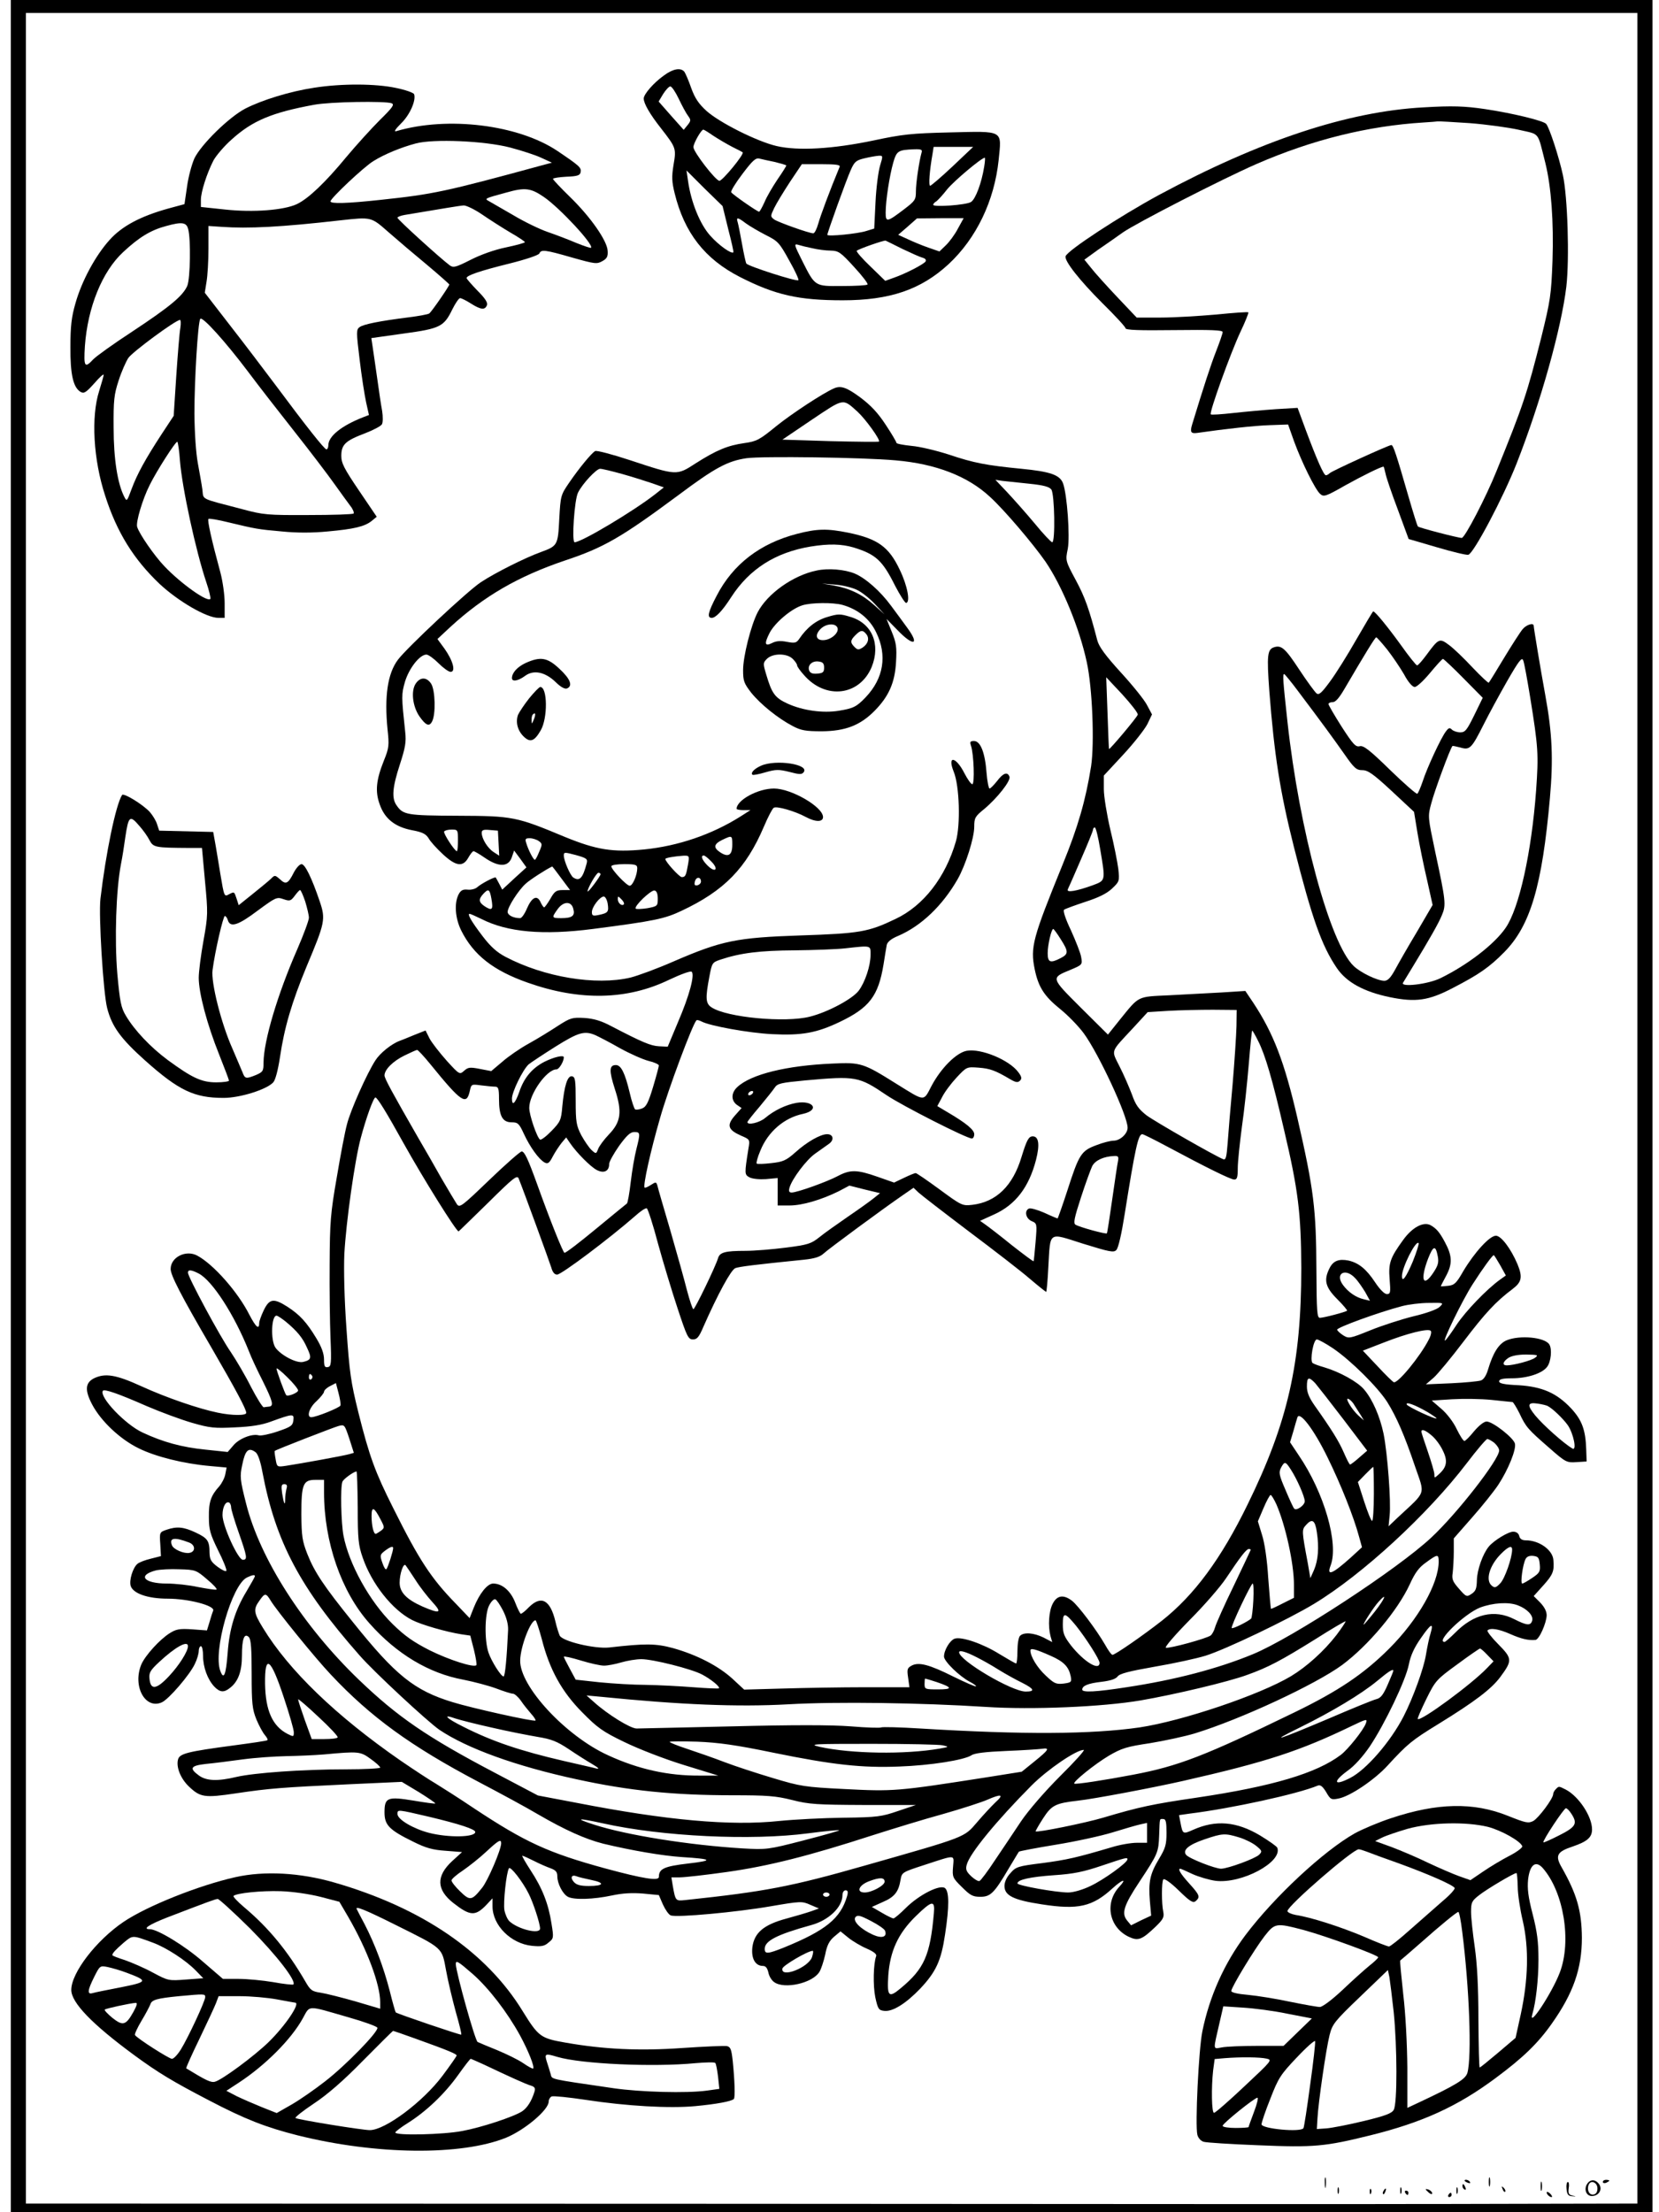 <?xml version="1.0" standalone="no"?>
<!DOCTYPE svg PUBLIC "-//W3C//DTD SVG 20010904//EN"
 "http://www.w3.org/TR/2001/REC-SVG-20010904/DTD/svg10.dtd">
<svg version="1.0" xmlns="http://www.w3.org/2000/svg"
 width="768pt" height="1024pt" viewBox="0 0 768 1024"
 preserveAspectRatio="xMidYMid meet">

<g transform="translate(0,1024) scale(0.1,-0.1)"
fill="#000000" stroke="none">
<path d="M50 5120 l0 -5120 3800 0 3800 0 0 5120 0 5120 -3800 0 -3800 0 0
-5120z m7530 -10 l0 -5070 -512 -1 c-282 -1 -529 -1 -548 -1 -19 -1 -1467 0
-3217 1 l-3183 1 0 5070 0 5070 3730 0 3730 0 0 -5070z"/>
<path d="M3074 9891 c-48 -34 -94 -87 -94 -107 0 -23 28 -72 80 -138 70 -90
71 -93 58 -169 -9 -55 -8 -78 5 -131 45 -184 140 -305 302 -388 165 -84 272
-108 476 -108 218 0 362 49 490 167 129 120 212 293 232 482 14 141 27 134
-228 128 -174 -4 -219 -9 -350 -37 -191 -40 -351 -49 -450 -26 -90 21 -264
108 -325 163 -35 32 -53 58 -70 105 -12 35 -27 69 -32 76 -17 20 -52 14 -94
-17z m68 -108 c15 -32 34 -67 43 -79 14 -19 14 -23 -2 -43 l-18 -22 -58 65
-58 66 21 35 c12 19 27 35 33 35 7 0 24 -26 39 -57z m161 -172 c23 -15 62 -38
87 -51 25 -12 47 -24 48 -25 9 -8 -95 -134 -108 -132 -19 3 -120 134 -120 156
0 17 36 81 46 81 3 0 24 -13 47 -29z m1107 -141 c-52 -49 -99 -89 -104 -90 -8
0 -3 69 11 148 l5 32 92 0 91 0 -95 -90z m-144 63 c-11 -40 -26 -139 -26 -179
0 -39 -4 -44 -55 -83 -79 -60 -85 -61 -85 -15 0 56 18 171 35 231 16 55 22 59
98 62 32 1 38 -2 33 -16z m-192 -60 c-8 -27 -18 -103 -21 -169 l-6 -122 -36
-11 c-39 -13 -181 -27 -181 -18 0 10 88 255 108 299 17 39 25 46 63 55 24 6
54 11 66 12 21 1 21 0 7 -46z m-486 17 c28 -7 52 -14 52 -16 0 -3 -18 -32 -41
-65 -22 -33 -50 -80 -60 -105 -11 -24 -22 -44 -25 -44 -8 0 -122 79 -129 90
-3 5 20 43 52 85 46 61 61 75 78 71 11 -3 44 -10 73 -16z m968 -22 c-12 -75
-40 -150 -61 -163 -21 -14 -175 -25 -175 -13 0 4 6 11 13 15 7 4 31 30 52 57
32 39 158 145 174 146 2 0 1 -19 -3 -42z m-669 0 c-48 -116 -89 -227 -99 -263
-7 -25 -17 -45 -23 -45 -19 0 -162 51 -181 64 -18 14 -18 15 0 53 10 21 43 75
73 121 l55 82 90 0 c68 0 89 -3 85 -12z m-516 -288 c15 -58 26 -106 24 -108
-9 -9 -68 33 -107 77 -47 52 -89 154 -103 254 l-7 48 83 -83 84 -82 26 -106z
m82 26 c18 -13 59 -37 92 -54 56 -28 63 -35 108 -117 27 -47 46 -89 43 -92 -7
-8 -233 65 -241 77 -3 5 -12 46 -20 91 -8 45 -17 90 -20 100 -8 25 0 24 38 -5z
m981 -25 c-14 -27 -40 -62 -56 -77 l-29 -28 -52 18 c-29 10 -72 28 -95 39
l-44 20 44 38 43 38 108 1 108 0 -27 -49z m-257 -93 c40 -19 82 -38 94 -41 12
-3 18 -10 14 -17 -8 -13 -93 -57 -148 -76 l-39 -14 -69 67 c-38 36 -66 69 -63
72 7 8 127 50 134 47 3 -1 37 -18 77 -38z m-417 3 c25 -6 63 -11 85 -11 37 -1
46 -7 109 -76 38 -41 66 -78 62 -81 -3 -4 -56 -7 -117 -7 -128 -1 -125 -3
-185 116 -39 78 -40 81 -16 74 9 -3 37 -10 62 -15z"/>
<path d="M1455 9834 c-113 -17 -242 -57 -320 -97 -76 -40 -204 -166 -235 -230
-12 -27 -28 -85 -34 -130 l-12 -82 -74 -20 c-130 -36 -216 -82 -273 -146 -65
-72 -129 -190 -158 -294 -18 -62 -23 -106 -23 -200 -1 -128 13 -189 47 -209
16 -9 25 -3 63 39 24 28 44 46 44 40 0 -5 -10 -39 -21 -75 -38 -119 -27 -318
28 -485 54 -169 132 -294 252 -408 87 -81 218 -157 272 -157 l29 0 0 68 c0 38
-9 102 -20 143 -40 147 -61 241 -55 247 3 3 45 -4 93 -16 126 -30 133 -32 247
-42 68 -7 141 -7 212 0 123 11 172 23 204 49 l23 19 -82 121 c-69 102 -82 127
-82 161 0 52 19 70 109 104 39 15 75 34 79 42 5 8 5 36 1 62 -5 26 -15 94 -23
152 -8 58 -18 123 -21 145 l-6 40 149 21 c170 23 187 32 226 112 14 28 30 52
36 52 6 0 28 -11 50 -25 46 -29 65 -31 74 -8 5 12 -8 32 -44 68 -27 28 -50 54
-50 58 0 12 61 33 198 67 76 19 136 39 139 47 8 19 26 17 151 -19 106 -30 115
-31 140 -17 22 12 27 22 25 48 -2 46 -79 157 -175 250 -43 42 -78 79 -78 83 0
4 28 8 62 10 51 2 63 6 66 21 4 21 -5 29 -107 98 -182 122 -509 162 -746 92
-13 -4 -6 8 22 36 41 40 70 107 60 135 -3 7 -40 20 -84 29 -94 20 -250 21
-378 1z m358 -72 c14 -6 5 -19 -54 -77 -39 -39 -109 -116 -155 -171 -98 -119
-177 -194 -230 -219 -60 -28 -201 -39 -331 -25 l-113 12 0 33 c0 36 27 121 58
182 12 22 49 66 84 97 96 87 186 125 382 161 75 14 329 18 359 7z m549 -205
c53 -14 118 -35 145 -48 l48 -22 -45 -12 c-451 -123 -504 -134 -747 -160 -157
-17 -233 -19 -233 -7 0 14 154 159 198 186 51 32 129 64 197 82 82 22 318 12
437 -19z m156 -229 c73 -50 232 -221 218 -235 -2 -2 -32 8 -67 22 -35 15 -95
38 -133 51 -38 13 -110 48 -160 78 -50 29 -100 58 -111 64 -24 13 -23 13 80
41 85 24 112 21 173 -21z m-286 -81 c35 -24 93 -61 130 -83 37 -21 68 -42 68
-45 0 -3 -39 -14 -87 -24 -54 -11 -118 -34 -165 -58 -67 -34 -79 -37 -95 -26
-40 29 -243 213 -243 221 0 4 15 10 33 13 180 30 255 43 274 44 12 0 50 -18
85 -42z m-432 -83 c41 -36 121 -104 178 -151 56 -47 102 -88 102 -90 0 -7 -83
-128 -93 -134 -5 -4 -48 -12 -96 -18 -135 -17 -208 -32 -226 -45 -16 -11 -16
-22 0 -152 9 -76 23 -165 30 -197 l13 -58 -26 -10 c-100 -39 -162 -88 -162
-130 0 -10 -4 -19 -9 -19 -9 0 -93 106 -238 301 -51 68 -145 192 -209 274
l-116 150 8 50 c5 28 9 97 9 154 l0 105 60 -4 c124 -9 278 -1 550 30 146 16
142 17 225 -56z m-929 16 c13 -46 10 -229 -4 -263 -20 -46 -78 -95 -255 -212
-86 -56 -168 -115 -181 -129 -39 -42 -44 -34 -38 62 13 180 80 345 177 435 74
69 128 102 200 121 72 20 93 17 101 -14z m277 -660 c47 -63 145 -189 217 -280
72 -91 154 -199 183 -240 29 -41 63 -87 74 -102 12 -15 18 -31 15 -35 -4 -4
-98 -7 -210 -7 -188 -1 -209 1 -305 27 -199 52 -179 42 -185 90 -3 23 -13 78
-21 122 -9 49 -15 139 -16 230 0 155 16 421 27 439 9 14 117 -106 221 -244z
m-313 203 c-4 -21 -12 -121 -19 -223 l-12 -185 -56 -85 c-75 -115 -113 -184
-139 -254 -21 -57 -22 -59 -34 -35 -31 61 -49 175 -49 319 -1 127 2 154 23
218 13 41 34 88 45 105 19 28 218 175 239 176 4 1 5 -16 2 -36z m-2 -615 c10
-126 73 -417 122 -563 13 -38 21 -73 19 -77 -12 -18 -136 70 -213 151 -46 48
-116 149 -126 182 -7 21 25 129 58 194 32 65 121 204 128 200 3 -3 9 -42 12
-87z"/>
<path d="M6590 9743 c-352 -19 -757 -154 -1224 -405 -181 -98 -424 -257 -433
-284 -7 -21 65 -112 169 -216 59 -58 108 -111 108 -117 0 -9 63 -11 225 -9
172 2 225 0 225 -9 0 -7 -14 -47 -30 -88 -25 -64 -57 -162 -111 -339 -11 -36
-6 -44 23 -40 132 19 268 34 337 36 l84 3 28 -79 c36 -98 97 -221 120 -242 17
-15 25 -13 116 39 81 45 166 87 178 87 1 0 5 -14 9 -32 3 -17 29 -93 57 -167
l50 -136 130 -38 c71 -21 137 -37 146 -35 24 4 162 265 224 423 112 285 207
626 230 818 15 130 6 417 -16 517 -18 83 -62 218 -77 236 -11 15 -156 50 -283
69 -94 14 -152 16 -285 8z m214 -73 c77 -6 179 -20 228 -31 99 -23 84 -5 122
-154 27 -109 39 -271 33 -452 -6 -160 -10 -184 -52 -355 -66 -261 -84 -315
-207 -618 -49 -122 -147 -310 -161 -310 -17 0 -198 47 -203 53 -3 2 -23 67
-45 143 -54 187 -69 234 -78 234 -12 0 -275 -120 -285 -130 -6 -6 -14 -10 -18
-10 -10 0 -41 70 -93 209 l-38 103 -101 -6 c-56 -4 -145 -12 -199 -18 -53 -6
-99 -9 -102 -6 -8 8 92 285 137 381 23 48 39 89 37 91 -2 3 -69 -2 -149 -10
-80 -7 -195 -14 -257 -14 l-111 0 -91 96 c-51 54 -105 114 -121 135 l-30 37
62 45 c35 24 87 60 116 81 63 44 463 249 619 317 260 113 516 176 773 192 30
2 60 4 65 5 6 1 73 -3 149 -8z"/>
<path d="M3860 8442 c-52 -23 -195 -117 -267 -175 -77 -63 -90 -70 -147 -78
-78 -11 -130 -33 -226 -94 -88 -57 -86 -57 -304 15 -82 27 -154 46 -161 42
-17 -10 -72 -76 -120 -146 -39 -57 -40 -60 -46 -168 -6 -122 -8 -125 -84 -153
-75 -27 -214 -97 -279 -140 -60 -39 -344 -305 -384 -359 -48 -64 -63 -170 -48
-322 8 -74 7 -86 -17 -145 -36 -90 -41 -143 -19 -203 23 -66 71 -104 150 -119
48 -9 63 -17 76 -37 8 -15 37 -47 65 -73 61 -57 94 -62 119 -17 9 16 20 30 24
30 4 0 27 -13 50 -29 66 -46 111 -45 127 0 l11 32 29 -39 28 -39 -56 -51 -56
-52 -14 27 c-7 14 -15 27 -16 29 -4 5 -67 -28 -86 -45 -9 -8 -29 -13 -45 -11
-21 2 -31 -3 -41 -22 -21 -41 -16 -110 12 -167 57 -114 149 -186 309 -242 241
-85 460 -80 654 14 53 25 99 42 104 37 15 -15 -11 -111 -62 -230 l-49 -117
-41 2 c-38 2 -78 19 -220 93 -47 25 -81 35 -125 38 -56 3 -64 1 -123 -37 -35
-23 -95 -60 -135 -82 -40 -22 -95 -60 -122 -84 l-51 -43 -52 10 c-46 9 -55 8
-73 -8 -21 -19 -22 -19 -81 46 -32 36 -68 82 -79 102 l-19 38 -53 -21 c-28
-12 -59 -24 -67 -27 -38 -14 -91 -57 -112 -90 -39 -60 -116 -232 -132 -297 -9
-33 -30 -143 -47 -245 -29 -166 -32 -207 -33 -400 -1 -118 1 -273 4 -345 5
-118 3 -130 -12 -133 -15 -3 -18 4 -18 35 0 27 -11 58 -36 99 -44 73 -76 108
-133 145 -64 41 -84 38 -110 -16 -12 -25 -21 -51 -21 -58 0 -34 -15 -21 -45
36 -53 106 -167 235 -242 275 -52 28 -123 -7 -123 -62 0 -29 47 -121 190 -366
113 -195 160 -283 160 -300 0 -13 -65 -13 -132 1 -88 18 -237 69 -353 122
-118 54 -168 62 -220 37 -41 -21 -43 -56 -8 -122 41 -77 129 -160 215 -202 79
-39 207 -71 330 -82 l77 -7 -6 -31 c-3 -17 -16 -42 -28 -56 -39 -43 -49 -73
-48 -142 0 -59 6 -79 42 -153 24 -47 41 -90 39 -96 -2 -5 -20 3 -40 18 -31 23
-37 34 -38 65 0 56 -9 68 -64 94 -57 27 -88 29 -135 13 -32 -11 -33 -12 -29
-67 l3 -55 -47 -12 c-26 -6 -54 -17 -62 -24 -21 -18 -39 -76 -31 -102 11 -35
79 -59 171 -59 95 0 219 -32 211 -55 -3 -7 -11 -31 -17 -53 l-12 -39 -68 5
c-58 4 -74 1 -103 -17 -47 -29 -115 -104 -133 -146 -41 -100 18 -209 95 -175
32 14 130 128 153 178 10 20 18 47 18 60 0 12 5 22 10 22 6 0 10 -20 10 -45 0
-52 21 -109 52 -142 26 -27 45 -29 74 -5 37 29 54 76 54 149 0 77 11 106 32
85 10 -10 13 -55 13 -170 0 -138 3 -164 22 -211 12 -29 30 -62 39 -72 9 -11
15 -21 12 -24 -2 -3 -72 -13 -154 -24 -218 -29 -253 -38 -260 -66 -9 -35 12
-87 49 -123 54 -52 73 -55 220 -33 156 23 206 27 525 42 l242 11 80 -48 c43
-27 77 -50 75 -52 -2 -2 -46 4 -99 13 -122 20 -136 15 -136 -54 0 -59 21 -81
133 -136 58 -29 90 -38 150 -42 l76 -6 -45 -41 c-76 -70 -74 -133 5 -195 77
-60 101 -62 152 -9 l29 31 0 -37 c0 -88 85 -173 183 -183 42 -4 57 -2 76 15
24 19 25 21 14 88 -14 92 -43 165 -97 247 -24 37 -41 67 -38 67 4 0 28 -11 54
-24 25 -13 60 -28 77 -34 24 -9 31 -17 31 -37 0 -34 25 -82 49 -95 28 -15 119
-12 203 6 51 11 95 13 145 9 l73 -7 19 -44 c11 -24 27 -47 36 -50 27 -11 307
15 462 42 140 24 146 24 184 7 l40 -17 -36 -13 c-20 -7 -71 -22 -115 -34 -104
-28 -148 -65 -157 -132 -6 -52 13 -87 49 -87 13 0 20 -10 25 -30 3 -17 15 -37
27 -45 47 -34 177 -5 209 47 8 12 20 49 27 80 8 43 19 64 41 83 l30 25 37 -30
c20 -16 59 -39 85 -50 32 -14 47 -26 43 -35 -13 -35 -15 -136 -4 -190 12 -55
16 -60 41 -63 39 -5 101 34 168 104 72 77 96 128 114 250 20 130 19 198 0 214
-23 19 -121 -31 -182 -92 -26 -26 -52 -48 -57 -48 -5 0 -30 12 -55 27 l-45 26
51 23 c54 23 73 47 82 103 6 34 8 35 106 67 154 50 141 51 137 -7 -4 -47 -2
-52 41 -94 38 -38 50 -45 85 -45 47 0 64 16 131 130 25 41 46 77 48 79 1 2 78
17 170 32 93 15 211 41 263 57 52 16 110 33 128 37 l32 7 0 -46 0 -46 -48 0
c-26 0 -79 -9 -117 -21 -159 -47 -206 -58 -320 -73 -112 -14 -122 -17 -147
-46 -18 -19 -28 -42 -28 -60 0 -44 41 -65 173 -85 168 -26 234 -11 327 74 46
42 69 48 32 8 -69 -74 -49 -186 41 -231 46 -22 62 -16 127 46 35 34 40 44 35
69 -8 38 -8 136 0 149 4 7 33 -13 71 -50 53 -52 67 -60 79 -50 22 19 19 28
-30 82 -40 44 -54 68 -41 68 2 0 28 -11 57 -25 29 -13 77 -27 106 -31 121 -15
311 87 286 153 -3 7 -39 32 -80 57 -109 65 -205 73 -310 26 -47 -21 -48 -20
-58 32 l-7 36 49 7 c194 24 501 91 594 130 12 4 22 -4 38 -30 20 -35 24 -37
58 -30 53 10 167 87 227 153 91 99 111 116 235 192 169 104 245 162 286 217
57 77 56 86 -9 152 -31 31 -53 60 -50 64 13 13 52 7 106 -17 50 -22 83 -30
116 -27 17 1 51 78 52 114 0 19 -11 39 -30 59 l-30 30 45 50 c44 49 51 66 46
118 -4 46 -66 90 -127 90 -17 0 -28 6 -31 20 -3 13 -14 20 -28 20 -23 0 -90
-41 -113 -69 -28 -34 -54 -108 -55 -155 -1 -39 -5 -51 -25 -64 -22 -15 -25
-14 -58 24 -29 33 -34 44 -29 74 2 19 5 63 5 97 l0 62 85 97 c47 53 101 121
121 151 46 70 84 164 77 191 -7 27 -103 102 -131 102 -12 0 -35 -18 -58 -45
-20 -25 -40 -45 -45 -45 -5 0 -21 25 -36 56 -15 32 -46 72 -71 93 l-44 38 94
6 c52 3 134 2 183 -3 50 -5 93 -10 97 -10 3 0 18 -24 32 -52 30 -64 39 -74
139 -161 75 -66 80 -68 125 -65 l47 3 -2 57 c-3 90 -20 135 -70 189 -67 71
-133 100 -243 107 -67 3 -90 8 -90 18 0 10 16 14 59 14 70 0 140 22 163 53 18
23 24 83 10 104 -21 33 -136 44 -197 19 -36 -15 -63 -57 -86 -134 -8 -28 -20
-47 -33 -52 -12 -4 -74 -10 -138 -13 l-117 -5 36 31 c20 18 82 93 138 167 99
130 148 184 228 244 42 32 46 55 22 114 -31 73 -76 132 -100 132 -29 0 -99
-77 -151 -164 -32 -56 -41 -65 -71 -68 -18 -2 -33 -3 -33 -2 0 2 12 25 26 51
28 54 27 90 -7 153 -25 47 -40 64 -67 79 -33 17 -84 -10 -126 -68 -61 -84 -69
-108 -63 -183 5 -61 4 -68 -13 -68 -11 0 -32 21 -54 54 -41 62 -76 90 -123
101 -45 9 -71 -1 -88 -35 -28 -55 -20 -88 35 -143 28 -28 48 -52 46 -54 -6 -6
-108 -33 -126 -33 -13 0 -15 31 -16 218 -1 287 -12 376 -88 707 -60 260 -111
392 -204 533 l-37 55 -110 -7 c-60 -3 -169 -9 -242 -13 -150 -7 -138 -1 -228
-112 l-56 -70 -126 125 c-140 140 -139 137 -47 175 55 23 55 24 49 59 -3 19
-25 74 -47 123 -25 52 -38 91 -32 96 5 4 49 20 97 36 62 20 99 38 124 61 35
33 36 35 30 92 -4 31 -20 113 -37 182 -16 69 -30 153 -30 187 l0 63 90 97 c50
54 100 118 112 142 l21 44 -23 43 c-12 24 -67 92 -121 151 -72 79 -101 119
-109 148 -38 146 -57 200 -100 280 -48 89 -48 91 -37 144 11 58 -3 253 -22
304 -15 39 -59 54 -192 67 -164 16 -221 27 -337 66 -56 18 -134 37 -172 40
-39 4 -70 10 -70 14 0 4 -22 42 -50 84 -36 55 -68 89 -117 126 -65 48 -91 56
-123 42z m110 -108 c37 -34 107 -131 99 -138 -2 -2 -104 -1 -225 2 l-222 7
136 92 c151 101 142 100 212 37z m177 -225 c185 -16 333 -73 436 -169 67 -61
200 -218 257 -300 77 -113 157 -307 191 -465 26 -118 36 -375 20 -482 -25
-157 -61 -282 -131 -453 -140 -344 -151 -384 -130 -487 17 -82 44 -124 117
-183 35 -28 85 -79 110 -113 69 -94 203 -382 203 -437 0 -28 -35 -60 -65 -60
-13 0 -50 -9 -80 -21 -70 -26 -80 -42 -134 -210 -23 -71 -44 -129 -45 -129 -2
0 -29 11 -61 26 -32 14 -64 23 -71 20 -23 -9 -16 -46 11 -58 26 -11 26 -12 19
-97 -4 -47 -8 -87 -9 -89 -2 -2 -47 32 -102 75 -54 44 -109 86 -122 95 l-24
17 64 29 c100 45 162 126 195 253 18 70 13 109 -15 109 -19 0 -28 -17 -52 -95
-40 -134 -117 -209 -228 -222 -46 -5 -49 -4 -151 71 -57 42 -107 76 -111 76
-5 0 -29 -10 -54 -22 l-46 -22 -77 27 c-94 33 -126 34 -184 3 -51 -27 -188
-76 -213 -76 -12 0 -15 6 -10 23 12 41 79 130 120 158 22 16 50 35 62 44 26
18 21 45 -8 45 -31 0 -94 -36 -147 -84 -43 -38 -57 -44 -112 -50 -34 -4 -64
-5 -67 -2 -3 3 4 30 17 60 35 87 110 152 197 170 78 17 50 64 -30 51 -49 -9
-102 -34 -145 -70 -26 -22 -82 -35 -82 -19 0 3 25 35 56 71 30 36 62 76 70 88
13 20 28 23 142 34 235 21 247 19 377 -69 73 -49 370 -200 394 -200 6 0 11 9
11 20 0 20 -37 51 -124 102 l-47 28 22 41 c11 23 42 64 67 91 47 50 47 50 102
46 53 -4 78 -13 147 -54 26 -15 35 -16 45 -6 9 9 8 18 -8 39 -42 57 -173 111
-239 99 -48 -9 -119 -80 -163 -163 -38 -73 -28 -73 -162 10 -153 96 -165 100
-294 94 -216 -9 -380 -50 -443 -109 -29 -27 -29 -62 -2 -82 l22 -15 -32 -36
c-38 -44 -31 -65 30 -92 40 -17 41 -18 34 -58 -19 -120 -19 -122 5 -135 14 -7
45 -10 76 -8 l54 5 0 -64 0 -63 55 0 c59 0 147 26 228 66 l49 26 71 -18 71
-17 -30 -24 c-16 -13 -69 -51 -119 -85 -49 -34 -109 -76 -132 -95 -38 -30 -52
-35 -154 -48 -62 -8 -147 -15 -188 -15 -95 0 -119 -7 -127 -34 -12 -40 -107
-236 -114 -236 -4 0 -17 39 -30 88 -12 48 -47 173 -77 277 -31 105 -58 198
-60 208 -5 16 -7 17 -30 2 -14 -9 -27 -15 -29 -12 -8 8 27 168 72 323 37 131
150 433 168 451 2 3 13 0 23 -5 38 -21 223 -54 328 -59 137 -7 206 6 311 56
139 66 180 121 204 266 6 39 13 80 15 91 3 14 21 29 53 42 107 46 205 140 275
262 37 65 77 191 77 243 0 41 4 48 46 82 60 50 125 132 117 150 -9 24 -29 17
-57 -20 -15 -19 -31 -35 -35 -35 -4 0 -11 33 -14 73 -7 93 -28 147 -58 147
-18 0 -20 -4 -14 -22 13 -38 18 -178 6 -178 -6 0 -22 23 -36 50 -40 79 -81 85
-50 8 27 -66 32 -247 10 -323 -48 -166 -150 -298 -280 -359 -125 -60 -165 -67
-440 -76 -295 -10 -364 -24 -586 -120 -75 -33 -165 -66 -200 -75 -162 -38
-400 2 -579 96 -40 21 -70 48 -107 97 -51 67 -71 102 -59 102 4 0 28 -11 55
-24 120 -61 284 -76 516 -46 286 37 332 47 410 84 198 93 299 197 381 389 19
45 40 85 46 88 13 9 99 -16 147 -42 46 -25 81 -25 81 -1 0 47 -147 132 -227
132 -75 0 -173 -54 -173 -94 0 -3 14 -6 32 -6 l32 0 -47 -30 c-132 -83 -287
-136 -445 -152 -146 -14 -220 -2 -367 58 -225 94 -241 97 -495 98 -236 1 -254
4 -284 48 -24 33 -19 85 15 189 25 77 30 104 25 149 -18 169 -18 175 -1 235
19 62 68 125 99 125 9 0 34 -18 56 -40 22 -22 47 -40 56 -40 25 0 11 52 -28
107 l-33 45 60 56 c156 143 314 234 529 307 181 60 262 107 525 302 171 128
229 159 317 172 72 10 536 4 691 -10z m-1267 -63 c47 -13 109 -33 139 -43 l54
-19 -39 -31 c-101 -79 -342 -223 -374 -223 -14 0 -1 198 16 230 21 42 85 110
102 110 10 0 55 -11 102 -24z m1884 -45 c68 -7 93 -14 103 -27 15 -21 19 -244
4 -244 -5 0 -42 39 -82 88 -40 48 -98 113 -127 144 l-54 57 33 -5 c19 -2 74
-8 123 -13z m503 -1069 c-2 -11 -130 -163 -133 -159 -1 1 -4 76 -7 167 l-6
165 75 -80 c40 -44 73 -86 71 -93z m-174 -622 c25 -149 26 -145 -35 -168 -75
-27 -122 -35 -115 -19 3 6 31 69 61 139 31 71 56 132 56 138 0 5 4 10 8 10 5
0 16 -45 25 -100z m-2973 40 c0 -27 -2 -50 -5 -50 -10 0 -64 83 -59 91 3 5 18
9 35 9 28 0 29 -1 29 -50z m188 -13 l3 -58 -26 17 c-28 18 -55 62 -55 89 0 13
8 16 38 13 l37 -3 3 -58z m1082 -7 c0 -48 -18 -60 -55 -36 -34 22 -31 39 8 58
46 22 47 22 47 -22z m-896 17 c17 -12 17 -16 2 -50 -8 -20 -17 -37 -20 -37 -7
0 -31 47 -40 78 -6 18 -4 22 16 22 13 0 32 -6 42 -13z m222 -103 c-18 -69 -33
-85 -62 -66 -14 9 -44 78 -44 102 0 16 3 16 56 2 50 -14 55 -18 50 -38z m469
-6 c-9 -51 -12 -58 -29 -58 -11 0 -76 71 -76 84 0 5 40 12 83 15 28 1 29 0 22
-41z m109 13 c35 -36 17 -53 -19 -17 -25 25 -33 46 -17 46 5 0 21 -13 36 -29z
m-344 -30 c0 -31 -21 -81 -35 -81 -14 0 -85 75 -85 90 0 6 27 10 60 10 52 0
60 -3 60 -19z m-352 -46 l41 -55 -34 0 c-30 0 -38 -6 -57 -40 -13 -22 -26 -40
-29 -40 -3 0 -11 11 -17 25 -16 34 -40 22 -63 -31 -10 -24 -24 -44 -31 -44
-32 0 -58 14 -58 29 0 22 49 99 83 130 19 18 95 67 123 80 1 1 20 -24 42 -54z
m182 18 c-1 -10 -60 -89 -60 -79 0 15 41 86 50 86 6 0 10 -3 10 -7z m465 -34
c0 -7 -8 -15 -17 -17 -12 -2 -15 2 -11 18 6 23 28 22 28 -1z m-970 -80 c9 -50
3 -56 -30 -35 -29 19 -31 33 -8 58 24 26 30 23 38 -23z m770 1 c0 -34 -2 -35
-48 -44 -26 -4 -51 -5 -54 -2 -10 10 70 87 87 84 10 -2 15 -15 15 -38z m-232
-22 c6 -39 2 -44 -40 -53 -28 -6 -33 -4 -33 13 0 24 37 72 55 72 7 0 15 -15
18 -32z m75 -4 c-10 -10 -28 6 -28 24 0 15 1 15 17 -1 9 -9 14 -19 11 -23z
m-234 -21 c9 -32 -5 -43 -56 -43 -44 0 -45 2 -17 41 27 38 64 39 73 2z m2256
-140 c37 -58 37 -69 0 -88 -48 -25 -60 -20 -60 23 0 38 17 112 26 112 2 0 18
-21 34 -47z m-880 -73 c0 -50 -25 -126 -55 -166 -29 -38 -142 -99 -226 -120
-113 -29 -384 -4 -455 43 -28 18 -29 43 -10 143 12 63 13 65 51 78 93 31 182
42 343 43 92 1 196 5 232 9 126 14 120 15 120 -30z m1694 -330 c-1 -41 -9
-163 -18 -270 -10 -107 -20 -230 -23 -273 -5 -63 -8 -77 -20 -73 -40 16 -314
173 -355 203 -37 29 -51 48 -68 97 -13 34 -38 92 -57 129 -39 79 -45 63 61
177 l69 75 96 6 c53 3 146 5 206 5 l110 -1 -1 -75z m100 -68 c33 -64 67 -181
120 -411 66 -280 79 -388 80 -641 0 -439 -62 -714 -249 -1095 -122 -250 -246
-418 -395 -536 -88 -69 -218 -159 -230 -159 -5 0 -20 21 -35 48 -40 69 -123
179 -152 202 -39 30 -69 26 -89 -12 -19 -35 -23 -105 -11 -151 l8 -28 -40 21
c-45 22 -91 26 -109 8 -7 -7 -12 -38 -12 -70 0 -32 -3 -58 -6 -58 -4 0 -38 20
-78 44 -77 48 -174 81 -206 71 -22 -7 -50 -53 -50 -83 0 -22 72 -92 120 -117
17 -9 30 -18 28 -21 -3 -2 -49 18 -104 45 -112 56 -161 69 -194 51 -20 -11
-22 -17 -16 -56 l6 -44 -204 0 c-111 0 -283 -3 -382 -6 l-179 -5 -55 51 c-65
59 -164 110 -274 141 -81 22 -129 22 -296 3 -67 -7 -215 28 -229 55 -4 9 -14
39 -20 66 -24 100 -66 122 -123 65 -16 -17 -33 -30 -37 -30 -3 0 -15 23 -26
52 -21 54 -60 88 -102 88 -27 0 -64 -47 -90 -112 l-19 -48 -65 68 c-113 116
-169 201 -289 442 -83 165 -110 238 -161 442 -35 141 -41 184 -55 386 -10 137
-13 274 -10 347 8 148 48 433 76 537 25 94 59 188 68 188 9 -1 50 -67 132
-215 91 -163 242 -405 253 -405 1 0 62 60 136 132 118 117 135 130 142 113 20
-49 142 -383 151 -412 6 -22 15 -33 27 -33 20 0 242 167 361 271 24 22 48 38
54 36 5 -2 29 -75 52 -163 24 -87 65 -223 91 -301 43 -130 49 -143 71 -143 19
0 28 11 48 58 67 152 128 264 148 272 19 7 90 16 318 39 48 5 74 13 90 28 25
23 279 210 365 269 l52 36 23 -22 c13 -12 118 -93 233 -180 116 -87 243 -185
282 -219 40 -34 74 -61 76 -61 2 0 7 51 10 114 10 170 -3 161 161 109 123 -38
142 -42 154 -29 9 9 24 74 38 163 49 307 63 373 82 373 5 0 55 -25 113 -56
183 -98 296 -154 313 -154 13 0 16 11 16 53 0 29 9 114 19 190 11 75 25 207
32 292 7 85 14 155 16 155 1 0 14 -21 27 -48z m-3067 26 c15 -7 66 -33 113
-60 47 -26 106 -52 133 -59 26 -6 47 -16 47 -21 0 -5 -12 -50 -27 -100 -22
-73 -32 -92 -51 -99 -13 -5 -27 -7 -32 -4 -4 3 -16 37 -25 77 -22 92 -40 128
-64 128 -31 0 -32 -26 -5 -110 35 -107 29 -153 -28 -212 -22 -23 -44 -53 -49
-66 -9 -24 -10 -24 -30 -6 -12 11 -33 42 -48 69 -23 45 -26 61 -26 160 0 95
-2 110 -17 113 -21 4 -36 -44 -45 -140 -5 -62 -9 -71 -50 -113 -24 -25 -48
-43 -53 -40 -14 9 -50 113 -50 147 0 64 81 178 126 178 12 0 34 36 34 56 0 12
-46 1 -90 -21 -56 -29 -94 -73 -116 -139 -19 -54 -34 -68 -34 -31 0 31 50 133
77 158 11 9 67 46 124 82 107 67 135 75 186 53z m-764 -135 c143 -176 167
-192 182 -122 7 31 8 31 52 25 25 -3 54 -6 64 -6 16 0 19 -8 19 -57 0 -78 16
-108 58 -108 29 0 35 -5 57 -53 28 -61 70 -119 96 -133 15 -8 22 -3 38 28 11
21 30 49 41 63 l21 25 17 -25 c32 -47 96 -111 125 -126 33 -17 57 -5 57 28 0
11 21 48 46 84 35 48 52 64 70 64 28 0 29 -4 10 -79 -8 -31 -20 -99 -26 -151
-6 -52 -14 -98 -18 -101 -4 -3 -69 -56 -144 -118 -75 -62 -140 -112 -145 -110
-7 2 -68 154 -127 319 -42 116 -58 150 -71 150 -7 0 -74 -59 -149 -131 -128
-123 -138 -131 -151 -113 -7 11 -39 64 -71 119 -31 55 -80 141 -109 190 -120
209 -155 273 -155 287 0 27 39 66 92 92 29 14 55 26 59 26 4 0 32 -30 62 -67z
m1492 -133 c-3 -5 -11 -10 -16 -10 -6 0 -7 5 -4 10 3 6 11 10 16 10 6 0 7 -4
4 -10z m1691 -312 c-3 -13 -15 -93 -27 -178 -12 -85 -23 -157 -25 -159 -4 -5
-128 29 -145 40 -11 6 -6 31 25 126 21 65 45 130 52 145 14 27 53 45 102 47
18 1 21 -3 18 -21z m1364 -468 c-31 -73 -50 -99 -50 -67 0 40 64 167 77 153 3
-3 -9 -41 -27 -86z m116 24 c5 -28 1 -42 -20 -74 -48 -73 -63 -35 -25 64 24
61 35 64 45 10z m289 -41 l26 -47 -28 -20 c-62 -45 -158 -145 -200 -208 -24
-37 -48 -70 -53 -73 -16 -10 80 187 127 260 48 75 92 135 98 135 2 0 15 -21
30 -47z m-6025 -38 c63 -33 165 -191 232 -359 10 -27 39 -89 64 -138 47 -95
53 -117 29 -119 -8 -1 -19 -2 -24 -3 -5 -1 -32 42 -59 94 -26 52 -69 125 -94
162 -49 70 -198 347 -198 367 0 15 15 14 50 -4z m5353 -21 c14 -14 34 -44 47
-65 l22 -40 -29 7 c-35 8 -71 32 -96 66 -39 53 11 81 56 32z m392 -133 c-12
-12 -62 -30 -122 -44 -56 -14 -146 -43 -200 -65 -94 -38 -99 -39 -125 -23 -14
9 -27 21 -28 26 -2 10 193 81 300 109 30 8 86 15 125 15 69 1 69 1 50 -18z
m-5343 -68 c53 -44 79 -75 99 -121 23 -48 20 -57 -17 -66 -30 -8 -103 30 -129
66 -23 34 -19 148 5 148 5 0 23 -12 42 -27z m5292 -84 c-39 -77 -144 -205
-162 -197 -5 2 -39 35 -76 75 l-67 71 98 38 c107 42 203 66 216 54 5 -4 1 -23
-9 -41z m-442 -41 c82 -56 206 -179 250 -248 43 -69 80 -154 129 -299 46 -134
54 -110 -80 -235 l-43 -41 5 50 c7 63 -10 288 -28 378 -17 81 -51 159 -90 205
-30 36 -114 82 -185 103 -25 7 -49 16 -54 20 -13 12 4 109 20 109 7 0 42 -19
76 -42z m934 -43 c-17 -13 -99 -35 -131 -35 -22 0 -18 17 7 34 15 10 44 16 83
16 54 -1 58 -2 41 -15z m-5726 -151 c0 -11 -48 -30 -55 -22 -6 6 -45 113 -45
123 0 5 23 -13 50 -40 28 -27 50 -55 50 -61z m65 67 c3 -5 1 -12 -5 -16 -5 -3
-10 1 -10 9 0 18 6 21 15 7z m4643 -33 c11 -13 70 -88 131 -168 l110 -145 -37
-32 c-20 -18 -39 -32 -42 -32 -3 -1 -16 25 -29 55 -23 53 -56 106 -136 219
-25 36 -35 60 -35 87 0 44 8 47 38 16z m-4512 -104 c-4 -10 -112 -54 -135 -54
-23 0 -10 44 24 74 19 18 35 38 35 44 0 6 12 18 28 26 l27 14 12 -46 c7 -26
11 -52 9 -58z m-896 -3 c63 -27 157 -62 209 -77 83 -24 105 -26 200 -21 73 3
124 11 166 27 102 37 107 37 103 5 -3 -24 -11 -30 -73 -51 -38 -13 -78 -21
-87 -18 -31 9 -92 -15 -118 -47 l-26 -30 -104 11 c-109 11 -196 35 -290 79
-80 37 -201 164 -184 193 6 10 72 -13 204 -71z m5589 6 c8 -12 21 -33 30 -47
l15 -25 -25 22 c-31 28 -65 85 -47 78 7 -3 20 -15 27 -28z m339 -33 c23 -14
42 -27 42 -29 0 -9 -135 54 -138 64 -5 14 37 -1 96 -35z m558 27 c24 -13 70
-58 91 -87 27 -38 44 -122 22 -109 -39 23 -134 107 -172 153 -39 48 -36 62 11
55 20 -3 42 -8 48 -12z m-1021 -236 c63 -128 122 -277 147 -370 l13 -47 -50
-46 c-88 -79 -115 -90 -95 -38 38 101 -30 337 -148 510 l-40 60 15 50 c8 28
16 57 19 65 10 31 76 -55 139 -184z m-4528 14 c-23 -7 -221 -43 -293 -54 -41
-6 -42 -6 -48 30 -4 21 -6 38 -4 39 9 7 270 108 294 115 29 8 29 7 51 -58 l21
-66 -21 -6z m5011 86 c17 -14 40 -45 51 -69 24 -48 19 -77 -18 -110 -21 -19
-21 -19 -21 0 0 10 -14 57 -30 104 -16 47 -30 88 -30 93 0 14 19 7 48 -18z
m290 -34 c12 -11 22 -26 22 -35 0 -42 -194 -291 -314 -403 -157 -147 -644
-465 -826 -540 -162 -67 -360 -119 -585 -153 -141 -22 -205 -25 -205 -11 0 18
27 29 88 36 42 5 66 13 75 24 9 14 53 25 172 46 88 15 194 38 236 51 93 29
383 168 502 240 226 137 526 414 707 651 47 62 90 112 95 112 6 0 20 -8 33
-18z m-5735 -43 c11 -8 23 -43 32 -93 61 -322 174 -535 449 -847 65 -75 315
-307 370 -345 128 -86 353 -168 635 -229 242 -53 449 -74 723 -74 158 0 200
-3 275 -22 78 -20 115 -22 330 -23 l243 0 -83 -28 c-76 -26 -95 -29 -252 -31
-93 -1 -227 -8 -297 -15 -227 -24 -523 3 -939 84 l-179 34 -201 106 c-312 164
-449 258 -628 430 -257 247 -458 560 -522 816 -28 110 -29 125 -18 177 14 70
29 84 62 60z m4793 -81 c28 -43 64 -125 64 -146 0 -19 -39 -46 -49 -34 -4 4
-22 43 -40 86 -30 69 -32 81 -21 103 17 31 21 30 46 -9z m384 -112 c0 -69 -4
-125 -8 -125 -5 0 -21 41 -37 90 l-29 90 34 35 c19 19 35 35 37 35 2 0 3 -56
3 -125z m-4704 -63 c0 -146 3 -175 23 -232 42 -122 137 -242 229 -289 43 -22
158 -55 228 -66 l41 -6 17 -66 c9 -37 14 -69 11 -71 -12 -12 -125 24 -216 69
-76 39 -115 66 -172 122 -106 104 -202 278 -227 409 -11 57 -15 224 -5 249 4
12 49 45 65 48 3 1 5 -74 6 -167z m-156 70 c0 -229 80 -461 211 -607 125 -141
275 -231 434 -260 50 -10 118 -28 153 -41 34 -13 69 -24 77 -24 7 0 24 -15 36
-32 12 -18 34 -45 47 -60 14 -15 23 -30 21 -32 -6 -7 -297 58 -384 85 -177 54
-264 124 -461 370 -135 167 -178 232 -211 315 -24 61 -27 83 -28 184 0 140 8
160 65 160 l40 0 0 -58z m-174 16 c-3 -13 -6 -34 -6 -47 0 -35 -6 -23 -14 27
-5 35 -3 42 10 42 12 0 15 -6 10 -22z m4583 -72 c42 -97 81 -273 81 -371 l0
-61 -52 -26 c-29 -15 -53 -26 -54 -25 -2 1 -7 65 -13 142 -5 84 -17 165 -29
201 l-19 62 26 61 c14 33 29 61 33 61 4 0 16 -20 27 -44z m-4839 -14 c0 -9 16
-62 35 -116 39 -112 42 -126 19 -126 -22 0 -94 157 -94 207 0 39 16 67 32 57
4 -3 8 -13 8 -22z m691 -54 c20 -38 20 -40 2 -54 -10 -7 -21 -14 -24 -14 -10
0 -19 40 -19 83 0 46 12 41 41 -15z m4335 -60 c11 -72 6 -130 -13 -175 l-17
-38 -12 70 c-28 148 -28 154 -9 175 29 33 43 24 51 -32z m-5221 -48 c30 -11
31 -43 2 -48 -25 -5 -74 16 -81 35 -14 35 11 39 79 13z m945 -26 c0 -14 -24
-89 -31 -97 -4 -5 -12 8 -19 29 -12 34 -11 38 11 55 25 19 39 24 39 13z m5180
-7 c0 -38 -34 -135 -55 -156 -20 -21 -26 -22 -39 -11 -31 25 -11 94 43 148 34
34 51 40 51 19z m-1210 -1 c0 -1 -36 -77 -79 -167 -44 -90 -82 -176 -86 -191
-4 -15 -13 -32 -20 -38 -17 -14 -193 -62 -208 -57 -7 2 43 60 110 128 68 68
144 156 169 194 66 99 94 135 105 135 5 0 9 -2 9 -4z m870 -54 c0 -102 -95
-269 -229 -403 -118 -118 -236 -197 -440 -296 -414 -201 -535 -248 -746 -288
-131 -25 -268 -46 -272 -41 -8 7 93 89 160 129 60 35 83 42 190 58 67 11 160
31 207 45 215 66 560 227 683 317 121 90 257 252 313 373 25 55 43 79 76 102
53 39 58 39 58 4z m468 -14 c3 -33 -1 -39 -35 -62 -21 -14 -41 -26 -46 -26
-10 0 2 87 15 113 6 12 18 17 36 15 23 -3 27 -8 30 -40z m-5205 -71 c20 -32
56 -78 78 -102 48 -52 37 -57 -46 -21 -74 33 -105 66 -105 110 0 42 18 94 28
80 4 -5 24 -35 45 -67z m-964 2 c29 -24 48 -45 43 -47 -6 -2 -44 4 -86 12 -41
9 -106 16 -144 16 -106 0 -138 38 -50 61 18 4 67 7 109 5 74 -2 78 -4 128 -47z
m221 15 c0 -3 -18 -35 -40 -72 -52 -86 -78 -172 -86 -281 -8 -105 -18 -129
-34 -86 -35 91 53 399 123 433 25 12 37 14 37 6z m4622 -111 c-2 -43 -7 -81
-10 -85 -15 -14 -85 -49 -90 -44 -6 6 89 206 97 206 4 0 5 -35 3 -77z m-4549
-2 c26 -44 206 -266 279 -343 184 -196 370 -331 683 -496 99 -52 223 -119 275
-150 124 -72 219 -115 302 -136 133 -32 275 -56 363 -62 144 -9 151 -16 30
-30 -110 -13 -135 -24 -135 -62 0 -20 -73 -8 -247 39 -267 73 -372 122 -608
278 -71 48 -152 99 -178 115 -26 15 -101 64 -165 108 -297 206 -515 416 -635
613 -43 70 -45 86 -16 126 25 36 30 36 52 0z m5112 -50 c-27 -34 -50 -61 -52
-61 -6 0 48 84 70 107 41 45 28 13 -18 -46z m-4036 3 c16 -32 24 -63 23 -89
-6 -132 -14 -215 -21 -215 -12 0 -56 70 -70 111 -19 58 -17 178 3 217 9 18 22
32 29 29 6 -2 22 -26 36 -53z m4698 25 c42 -16 72 -47 66 -70 -7 -25 -24 -24
-83 6 -92 47 -188 25 -275 -64 -22 -22 -43 -40 -47 -41 -46 -2 92 131 164 159
59 22 132 27 175 10z m-2046 -94 c47 -59 109 -156 109 -172 0 -39 -71 4 -131
79 -33 43 -39 57 -39 99 0 58 9 57 61 -6z m-2473 -62 c36 -142 93 -244 187
-339 70 -71 94 -89 196 -138 66 -32 184 -78 275 -106 l159 -49 -86 0 c-145 -1
-283 29 -424 94 -196 89 -410 320 -407 439 1 64 48 186 71 186 3 0 16 -39 29
-87z m3679 19 c-58 -75 -138 -147 -211 -191 -146 -87 -502 -207 -701 -237
-223 -32 -538 -34 -1014 -5 -95 6 -177 8 -182 5 -5 -3 -69 -1 -141 5 -89 7
-271 7 -548 0 -228 -5 -427 -10 -443 -10 -29 0 -135 66 -197 122 l-35 31 65
-6 c369 -37 634 -48 868 -35 224 13 620 7 915 -12 215 -14 541 0 717 30 157
27 406 86 493 118 98 35 158 67 317 166 74 47 137 84 139 82 1 -2 -17 -30 -42
-63z m435 6 c-6 -18 -15 -62 -21 -98 -10 -63 -60 -200 -103 -284 -60 -117
-173 -248 -248 -286 -76 -39 -82 -18 -11 34 30 21 70 65 102 112 69 103 167
307 181 380 8 41 25 78 56 122 47 68 60 74 44 20z m-5752 -58 c0 -24 -41 -89
-88 -139 -58 -62 -85 -65 -90 -12 -3 28 3 39 45 78 74 69 133 102 133 73z
m3995 -45 c59 -26 82 -50 91 -92 6 -29 4 -31 -32 -36 -35 -4 -44 0 -83 37 -40
37 -71 89 -71 116 0 13 23 7 95 -25z m2020 5 l29 -30 -30 -31 c-70 -74 -308
-249 -321 -236 -2 3 16 44 40 93 42 85 47 90 143 160 54 40 102 73 105 73 3 1
18 -12 34 -29z m-2362 -12 c22 -11 67 -36 100 -57 34 -21 83 -48 110 -61 55
-28 60 -40 15 -40 -64 0 -308 144 -308 182 0 11 31 3 83 -24z m-1727 -38 c17
0 53 7 80 15 27 8 69 15 93 15 53 0 232 -45 281 -71 40 -21 85 -57 78 -64 -2
-2 -55 0 -118 5 -63 5 -162 10 -220 11 -58 0 -154 6 -215 12 l-110 12 -27 50
c-15 28 -28 53 -28 56 0 4 35 -4 78 -17 42 -13 91 -24 108 -24z m-1482 -148
c25 -75 46 -147 46 -160 0 -22 -1 -22 -29 -8 -70 36 -102 109 -104 231 -2 142
26 122 87 -63z m5136 124 c0 -3 -12 -32 -26 -64 -20 -46 -32 -62 -52 -67 -14
-3 -114 -44 -221 -90 -236 -100 -286 -116 -133 -41 148 73 283 154 357 215 55
46 75 58 75 47z m-2114 -52 c74 -25 75 -34 6 -34 -59 0 -62 1 -62 25 0 14 1
25 3 25 2 0 26 -7 53 -16z m-2773 -256 c-2 -5 -30 -8 -62 -8 l-58 0 -32 88
c-17 48 -31 91 -31 96 0 4 42 -32 94 -81 52 -48 92 -91 89 -95z m719 44 c73
-17 167 -35 208 -42 61 -10 88 -20 142 -56 37 -25 86 -56 110 -70 29 -17 35
-24 18 -20 -14 4 -82 19 -151 35 -199 46 -330 90 -464 158 -81 40 -100 61 -36
38 22 -7 100 -27 173 -43z m4041 21 c-11 -31 -83 -121 -116 -146 -112 -85
-317 -146 -667 -198 -205 -30 -266 -43 -434 -93 -81 -24 -306 -70 -312 -63 -1
1 14 28 34 59 40 62 57 71 162 83 74 8 348 60 485 91 388 88 543 139 785 256
67 32 71 33 63 11z m-2743 -136 c274 -56 410 -71 583 -64 144 5 300 30 334 52
14 10 65 16 160 20 76 3 151 8 166 10 39 6 32 -5 -35 -59 l-58 -47 -157 -25
c-422 -66 -435 -67 -668 -55 -178 9 -199 12 -325 50 -74 22 -175 55 -225 74
-49 19 -127 46 -172 61 -46 15 -83 30 -83 33 0 3 57 3 128 1 98 -4 178 -15
352 -51z m785 34 c29 -7 29 -7 -15 -15 -161 -28 -410 -24 -555 8 -55 13 -34
14 240 14 165 0 314 -3 330 -7z m542 -143 c-72 -72 -146 -158 -180 -208 -31
-47 -85 -127 -120 -179 -34 -52 -67 -96 -73 -98 -6 -2 -23 8 -38 22 -22 21
-27 31 -21 53 13 52 139 205 301 368 74 74 206 164 241 164 7 0 -42 -55 -110
-122z m-3191 80 c24 -17 44 -35 44 -40 0 -4 -73 -8 -162 -8 -196 0 -420 -16
-503 -35 -88 -21 -140 -19 -175 7 -45 33 -38 45 33 53 34 3 111 13 170 21 59
8 149 14 200 15 51 1 130 4 177 8 161 15 168 14 216 -21z m2893 -200 c-19 -18
-58 -60 -86 -93 -61 -71 -47 -66 -518 -200 -343 -98 -464 -121 -832 -160 -46
-5 -46 -5 -59 68 l-6 37 39 0 c22 0 120 11 219 25 191 27 378 74 674 170 91
29 237 74 325 98 88 25 180 55 205 66 66 29 79 25 39 -11z m-2621 -68 c138
-33 212 -57 212 -70 0 -25 -124 -27 -214 -4 -73 19 -146 62 -146 87 0 22 -2
22 148 -13z m803 -30 c273 -61 687 -81 952 -46 76 10 140 16 142 14 2 -2 -72
-23 -165 -47 -166 -43 -172 -43 -282 -37 -246 15 -536 61 -688 110 -93 30 -78
32 41 6z m2609 -44 c0 -55 -5 -71 -35 -121 -42 -70 -49 -106 -42 -195 l6 -67
-47 -22 -46 -23 -19 23 c-26 33 -15 69 58 179 86 130 88 136 91 215 3 83 1 75
19 75 12 0 15 -14 15 -64z m336 -21 c27 -8 63 -26 79 -39 27 -22 29 -26 14
-41 -18 -18 -143 -64 -176 -65 -28 0 -148 47 -162 64 -18 22 11 47 85 72 82
28 95 29 160 9z m-3416 -27 c0 -30 -62 -174 -88 -206 -48 -60 -56 -62 -102
-17 -22 21 -40 44 -40 51 0 6 24 27 53 46 29 20 77 58 107 86 57 53 70 61 70
40z m2899 -75 c-1 -16 -111 -95 -171 -123 -37 -18 -80 -30 -103 -30 -56 0
-235 32 -235 42 0 17 57 30 170 38 91 6 137 16 220 44 113 38 120 40 119 29z
m-2772 -158 c21 -41 53 -138 53 -162 0 -28 -100 -4 -141 33 -10 9 -20 32 -24
52 -6 36 9 175 21 194 7 11 63 -61 91 -117z m290 63 c65 -13 59 -28 -11 -28
-39 0 -57 5 -69 18 -19 21 -11 36 12 27 9 -4 40 -11 68 -17z m1358 -8 c0 -18
-60 -50 -92 -50 -41 0 -28 34 20 52 50 19 72 18 72 -2z m-174 -68 c-30 -102
-99 -158 -290 -236 -77 -31 -91 -32 -91 -7 0 37 56 66 215 110 81 22 145 83
145 139 0 12 6 22 14 22 11 0 13 -7 7 -28z m-81 8 c0 -5 -7 -10 -15 -10 -8 0
-15 5 -15 10 0 6 7 10 15 10 8 0 15 -4 15 -10z m483 -87 c-17 -194 -45 -256
-152 -345 -57 -48 -65 -41 -59 57 8 113 45 195 128 276 75 73 89 75 83 12z
m-226 -80 c11 -29 -14 -37 -55 -19 -58 26 -96 64 -82 82 10 11 22 8 72 -18 33
-17 62 -37 65 -45z m-338 -122 c-17 -49 -146 -99 -137 -53 2 14 116 81 140 82
4 0 2 -13 -3 -29z"/>
<path d="M3690 7769 c-171 -44 -297 -141 -372 -286 -41 -78 -46 -103 -23 -103
18 0 49 32 90 96 84 130 205 207 367 234 86 14 144 12 199 -4 104 -32 134 -60
193 -178 23 -44 46 -80 51 -79 20 4 6 80 -30 154 -50 106 -102 143 -237 171
-99 20 -145 19 -238 -5z"/>
<path d="M3780 7599 c-108 -22 -228 -107 -273 -194 -31 -61 -67 -203 -67 -267
0 -50 4 -61 38 -105 43 -53 123 -118 192 -154 38 -20 59 -24 135 -24 108 1
177 27 244 95 65 66 94 130 99 226 4 68 1 89 -20 140 l-24 59 51 -52 c74 -77
104 -69 45 11 -17 23 -50 69 -75 102 -50 68 -117 127 -168 149 -46 19 -123 26
-177 14z m184 -88 c23 -10 61 -40 86 -67 l45 -48 -48 43 c-56 50 -112 77 -188
91 l-54 9 59 -5 c33 -2 78 -13 100 -23z m-64 -71 c71 -20 126 -64 156 -127 52
-106 35 -213 -49 -301 -42 -44 -57 -51 -124 -62 -73 -12 -167 1 -237 33 -59
27 -73 47 -99 135 -15 50 -15 54 3 72 27 27 93 27 120 0 11 -11 20 -24 20 -30
0 -5 14 -25 32 -45 100 -115 257 -96 313 37 43 106 2 204 -100 233 -45 14 -56
14 -105 -1 -52 -15 -95 -49 -130 -101 -13 -19 -20 -21 -57 -14 -30 6 -50 4
-68 -5 -35 -18 -38 -4 -12 47 25 47 100 111 151 127 41 13 142 14 186 2z m-23
-106 c8 -22 -27 -54 -62 -57 -37 -3 -45 23 -16 52 25 25 69 28 78 5z m133 -29
c16 -19 9 -45 -16 -62 -19 -12 -24 -12 -38 2 -21 21 -20 31 4 55 24 24 34 25
50 5z m-195 -155 c0 -21 -5 -26 -31 -28 -22 -2 -33 2 -38 14 -9 24 13 46 43
42 20 -2 26 -9 26 -28z"/>
<path d="M2433 7171 c-38 -18 -63 -45 -63 -70 0 -18 29 -13 60 10 40 30 93 19
142 -28 23 -23 42 -33 52 -30 29 11 17 44 -34 91 -56 53 -88 58 -157 27z"/>
<path d="M1924 7075 c-22 -34 -14 -104 17 -150 30 -43 46 -50 59 -25 18 33 15
145 -4 175 -21 32 -51 32 -72 0z"/>
<path d="M2450 7008 c-23 -29 -46 -64 -52 -77 -12 -34 -2 -74 28 -102 29 -27
48 -20 77 30 33 56 32 201 -2 201 -5 0 -28 -24 -51 -52z m21 -99 c-9 -22 -10
-22 -10 -3 -1 11 2 24 6 27 12 12 14 0 4 -24z"/>
<path d="M3524 6696 c-32 -14 -50 -33 -41 -42 3 -3 30 2 60 11 49 14 62 14
111 2 46 -12 57 -13 66 -2 30 37 -127 61 -196 31z"/>
<path d="M6279 7280 c-41 -72 -96 -160 -123 -196 -39 -53 -51 -63 -62 -53 -8
7 -44 56 -79 109 -65 99 -83 115 -117 104 -31 -10 -34 -37 -22 -202 23 -296
49 -465 114 -723 83 -328 128 -456 198 -559 45 -67 126 -111 247 -136 118 -24
178 -16 289 42 122 63 170 96 240 167 121 123 175 307 211 713 16 180 11 299
-21 474 -22 120 -54 314 -54 323 0 16 -33 6 -51 -15 -11 -13 -49 -72 -86 -133
-36 -60 -68 -112 -71 -115 -2 -3 -36 29 -76 71 -39 42 -88 89 -109 104 -43 32
-47 30 -103 -46 -20 -27 -39 -49 -44 -49 -4 0 -38 42 -74 93 -60 83 -120 157
-129 157 -2 0 -37 -59 -78 -130z m143 -47 c25 -32 60 -84 78 -115 19 -36 39
-58 49 -58 10 0 41 29 71 65 30 36 56 65 60 65 3 0 46 -40 95 -90 l89 -90 -39
-80 c-34 -69 -42 -80 -65 -80 -14 0 -32 6 -39 13 -10 10 -15 8 -27 -8 -23 -29
-89 -172 -108 -232 -10 -29 -21 -55 -25 -57 -4 -3 -61 47 -126 110 -95 93
-123 114 -140 110 -19 -5 -31 8 -84 90 -33 52 -61 100 -61 105 0 5 9 9 20 9
13 0 30 20 55 63 92 157 140 236 146 237 3 0 26 -26 51 -57z m662 -223 c37
-230 39 -261 27 -430 -21 -284 -78 -544 -141 -635 -52 -76 -177 -172 -302
-233 -57 -28 -186 -43 -173 -21 5 8 25 41 45 74 79 130 120 202 135 239 20 47
18 65 -31 293 -34 162 -35 163 -18 225 13 52 88 256 98 265 1 1 17 -2 36 -7
44 -13 52 -5 107 104 25 50 75 142 111 205 53 92 67 110 73 95 5 -10 19 -89
33 -174z m-1072 27 c116 -154 158 -212 211 -287 46 -66 56 -75 84 -75 25 0 50
-17 135 -96 l104 -97 16 -98 c9 -55 29 -152 44 -216 l26 -117 -73 -125 c-41
-68 -86 -147 -101 -175 -21 -38 -34 -51 -50 -51 -33 1 -108 37 -141 68 -110
104 -252 629 -307 1131 -21 193 -23 221 -15 221 2 0 33 -37 67 -83z"/>
<path d="M565 6560 c-29 -46 -75 -268 -100 -480 -9 -78 13 -436 31 -506 22
-86 63 -142 177 -244 155 -138 226 -172 362 -172 77 0 200 39 230 72 10 11 22
57 31 116 20 136 54 253 124 422 85 202 88 217 60 300 -37 109 -68 172 -84
172 -9 0 -25 -18 -36 -39 -26 -52 -37 -57 -64 -31 -23 20 -24 20 -41 3 -10
-10 -48 -41 -84 -70 l-66 -53 -9 28 c-12 36 -11 35 -35 23 -23 -13 -23 -13
-41 94 -5 33 -15 90 -21 127 l-12 67 -125 3 -125 3 -10 30 c-5 17 -21 42 -34
57 -34 36 -121 89 -128 78z m81 -144 c16 -18 37 -47 46 -65 18 -34 27 -35 183
-36 l60 0 14 -154 c14 -148 14 -158 -7 -275 -12 -66 -22 -144 -22 -172 0 -71
39 -217 94 -354 25 -63 46 -118 46 -122 0 -4 -26 -8 -59 -8 -68 0 -112 21
-224 103 -81 60 -155 139 -194 205 -23 38 -28 65 -40 196 -13 157 -6 386 17
506 6 30 15 86 20 124 15 100 21 105 66 52z m767 -349 c9 -30 17 -63 17 -75 0
-12 -24 -77 -53 -144 -93 -212 -156 -426 -157 -526 0 -40 -3 -44 -35 -58 -47
-19 -51 -18 -63 14 -6 15 -27 63 -46 108 -52 116 -100 307 -92 364 11 85 49
250 57 250 4 0 11 -9 14 -20 11 -35 48 -23 138 45 83 61 88 64 119 53 29 -10
34 -9 52 15 11 15 22 27 25 27 4 0 14 -24 24 -53z"/>
<path d="M7202 1958 c-7 -7 -12 -17 -12 -23 0 -20 -67 -110 -92 -124 -23 -12
-35 -9 -118 24 -159 64 -327 60 -540 -11 -58 -19 -133 -51 -168 -70 -145 -82
-372 -293 -507 -472 -98 -131 -166 -283 -199 -445 -17 -83 -34 -435 -23 -479
4 -15 16 -28 29 -32 13 -4 126 -11 252 -16 260 -11 310 -6 520 46 242 60 404
134 581 266 124 92 194 159 258 250 100 141 140 255 140 398 -1 125 -23 202
-94 327 -31 54 -21 72 52 96 67 23 89 42 89 79 0 60 -61 152 -121 184 -34 17
-32 17 -47 2z m72 -113 c30 -46 22 -61 -55 -100 -39 -20 -73 -35 -74 -33 -6 6
95 158 104 158 5 0 16 -11 25 -25z m-387 -61 c63 -16 153 -67 160 -90 2 -6
-24 -26 -59 -44 -35 -18 -90 -51 -122 -73 l-59 -40 -51 18 c-28 10 -93 38
-144 62 -51 25 -127 57 -169 73 l-77 28 32 16 c18 9 71 27 119 41 110 30 270
33 370 9z m-560 -115 c15 -6 82 -31 148 -54 132 -48 250 -99 259 -114 3 -5
-22 -33 -57 -62 -34 -30 -101 -89 -149 -131 -48 -43 -92 -78 -98 -78 -6 0 -58
20 -117 46 -107 45 -243 89 -315 100 -21 4 -38 12 -38 18 0 24 302 286 330
286 5 0 21 -5 37 -11z m815 -76 c97 -111 134 -338 79 -483 -36 -95 -149 -266
-127 -192 16 54 28 159 28 251 0 83 -6 129 -27 211 -21 81 -25 118 -21 160 8
69 35 90 68 53z m-116 -86 c0 -34 11 -107 24 -161 28 -124 25 -268 -10 -430
l-24 -109 -80 -68 c-45 -38 -83 -69 -86 -69 -3 0 -5 100 -6 223 0 151 -6 258
-17 335 -9 62 -17 135 -17 162 0 44 3 51 38 78 34 27 160 102 172 102 3 0 5
-28 6 -63z m-257 -208 c33 -259 45 -579 24 -654 -9 -30 -54 -57 -233 -141
l-45 -21 0 186 c-1 109 -8 249 -19 340 -9 84 -16 154 -14 156 2 1 41 35 88 76
106 94 173 148 181 149 4 0 12 -41 18 -91z m-733 7 c106 -29 344 -116 344
-126 0 -4 -19 -22 -42 -40 -22 -18 -79 -69 -124 -112 -47 -44 -92 -78 -104
-78 -11 0 -73 11 -137 24 -65 14 -153 28 -195 32 -48 4 -78 11 -78 18 0 17
107 193 154 254 48 61 53 62 182 28z m416 -381 c16 -160 17 -422 0 -451 -8
-16 -39 -28 -139 -52 -70 -17 -148 -32 -173 -34 l-44 -3 3 50 c4 74 40 322 56
385 13 51 22 63 142 178 l128 123 7 -33 c3 -18 12 -91 20 -163z m-493 -6 l114
-22 -66 -64 -65 -63 -123 0 c-68 0 -141 -3 -162 -7 -43 -7 -42 -19 -11 116
l17 74 91 -6 c51 -3 143 -15 205 -28z m106 -330 c-14 -105 -28 -196 -31 -200
-12 -20 -194 -3 -194 18 0 8 18 62 41 119 37 96 48 112 122 190 45 48 83 81
85 76 2 -6 -8 -97 -23 -203z m-202 122 c28 -6 25 -9 -102 -128 -72 -68 -135
-123 -141 -123 -11 0 -13 116 -4 197 l7 52 46 4 c75 6 164 5 194 -2z m-58
-247 c-14 -37 -25 -68 -25 -70 0 -2 -27 -4 -60 -4 -33 0 -60 4 -60 10 0 11
148 130 161 130 5 0 -2 -30 -16 -66z"/>
<path d="M1090 1551 c-170 -38 -410 -134 -518 -207 -127 -86 -242 -236 -242
-315 0 -59 97 -159 290 -301 113 -83 180 -123 347 -210 168 -88 264 -125 410
-162 364 -91 758 -95 966 -11 87 36 197 129 197 167 0 10 7 21 14 24 8 3 79
-4 158 -16 190 -29 387 -40 506 -29 96 9 168 22 179 33 7 6 4 87 -5 176 -6 54
-10 65 -27 69 -11 2 -104 -2 -208 -9 -197 -14 -363 -6 -539 25 -115 20 -125
27 -198 145 -168 275 -467 479 -872 596 -159 46 -324 55 -458 25z m393 -91
l88 -23 41 -70 c87 -150 148 -312 148 -395 l0 -30 -115 34 c-63 18 -135 36
-160 40 -41 6 -48 11 -72 53 -82 141 -169 247 -283 343 -30 25 -52 49 -49 52
13 13 128 25 219 22 56 -2 131 -13 183 -26z m-325 -147 c122 -123 215 -243
200 -259 -3 -2 -45 2 -93 11 -48 8 -120 15 -160 15 l-73 0 -93 80 c-83 73
-210 150 -245 150 -37 0 -5 21 79 54 193 74 222 85 235 86 6 0 74 -62 150
-137z m673 17 c223 -111 214 -103 234 -211 9 -50 30 -137 45 -192 16 -56 28
-103 25 -105 -3 -3 -295 96 -303 103 -2 2 -15 47 -28 100 -28 108 -68 215
-116 308 -18 34 -35 66 -37 71 -6 14 40 -4 180 -74z m-1124 -82 c63 -23 155
-83 201 -131 l33 -34 -80 -6 c-80 -6 -82 -6 -153 32 -40 22 -99 47 -130 58
-32 10 -58 20 -58 23 0 9 15 25 53 58 42 35 39 35 134 0z m1481 -145 c75 -66
160 -177 219 -284 39 -72 69 -147 61 -154 -2 -2 -23 9 -46 25 -23 16 -77 42
-120 60 -42 17 -83 34 -91 38 -12 7 -99 319 -101 360 0 20 10 14 78 -45z
m-1603 6 c102 -38 100 -43 -26 -68 -63 -12 -122 -24 -131 -27 -25 -7 -23 13 8
75 26 52 27 53 62 46 19 -4 58 -15 87 -26z m365 -113 c0 -19 -80 -190 -113
-243 -15 -24 -33 -43 -41 -43 -13 0 -162 95 -171 110 -3 4 11 34 30 66 19 31
37 66 41 76 6 21 30 28 132 38 119 11 122 11 122 -4z m333 -11 c43 -8 81 -15
83 -15 27 0 -45 -107 -123 -183 -67 -65 -216 -175 -248 -183 -19 -5 -41 6
-133 62 -2 1 25 62 61 136 35 73 70 148 77 166 l12 32 97 0 c53 0 131 -7 174
-15z m-665 -57 c-35 -63 -49 -67 -97 -29 -23 19 -39 36 -36 39 5 5 115 29 143
31 9 1 6 -12 -10 -41z m996 -26 c71 -20 131 -42 133 -48 6 -18 -148 -176 -243
-249 -46 -36 -115 -84 -153 -106 l-70 -40 -68 27 c-37 15 -90 38 -117 51 l-48
25 58 38 c122 80 241 199 295 296 36 64 15 63 213 6z m305 -97 c159 -57 196
-73 195 -80 -1 -4 -30 -46 -66 -94 -90 -120 -265 -251 -336 -251 -35 0 -331
48 -344 56 -4 3 34 33 85 67 62 41 136 105 227 198 74 75 137 137 139 138 2 1
47 -15 100 -34z m661 -86 c111 -33 446 -48 640 -29 47 4 88 5 91 1 4 -3 9 -32
13 -63 l6 -57 -57 -8 c-94 -13 -309 -7 -433 11 -308 45 -283 40 -291 66 -4 14
-12 40 -18 58 -11 36 -7 38 49 21z m-341 -35 c118 -56 197 -92 219 -98 18 -6
21 -12 16 -29 -13 -42 -33 -74 -57 -90 -38 -25 -189 -75 -277 -91 -87 -17
-310 -22 -310 -7 0 4 26 24 58 44 83 52 169 133 232 221 30 42 56 76 59 76 2
0 29 -12 60 -26z"/>
<path d="M6133 135 c0 -22 2 -30 4 -17 2 12 2 30 0 40 -3 9 -5 -1 -4 -23z"/>
<path d="M6892 140 c0 -19 2 -27 5 -17 2 9 2 25 0 35 -3 9 -5 1 -5 -18z"/>
<path d="M6780 146 c0 -2 7 -7 16 -10 8 -3 12 -2 9 4 -6 10 -25 14 -25 6z"/>
<path d="M7132 120 c0 -19 2 -27 5 -17 2 9 2 25 0 35 -3 9 -5 1 -5 -18z"/>
<path d="M7351 136 c-21 -25 -10 -61 18 -61 31 0 50 28 35 53 -15 23 -38 26
-53 8z m44 -26 c0 -16 -6 -26 -18 -28 -19 -4 -32 20 -23 44 9 25 41 13 41 -16z"/>
<path d="M7420 140 c0 -5 7 -7 15 -4 8 4 15 8 15 10 0 2 -7 4 -15 4 -8 0 -15
-4 -15 -10z"/>
<path d="M7252 108 c2 -26 8 -33 26 -34 20 -2 21 -1 1 3 -17 4 -20 10 -17 34
3 16 1 29 -4 29 -5 0 -8 -15 -6 -32z"/>
<path d="M6770 121 c0 -6 4 -13 10 -16 6 -3 7 1 4 9 -7 18 -14 21 -14 7z"/>
<path d="M6192 100 c0 -14 2 -19 5 -12 2 6 2 18 0 25 -3 6 -5 1 -5 -13z"/>
<path d="M6482 100 c0 -14 2 -19 5 -12 2 6 2 18 0 25 -3 6 -5 1 -5 -13z"/>
<path d="M6742 100 c0 -14 2 -19 5 -12 2 6 2 18 0 25 -3 6 -5 1 -5 -13z"/>
<path d="M6956 107 c3 -10 9 -15 12 -12 3 3 0 11 -7 18 -10 9 -11 8 -5 -6z"/>
<path d="M6341 94 c0 -11 3 -14 6 -6 3 7 2 16 -1 19 -3 4 -6 -2 -5 -13z"/>
<path d="M6405 99 c-4 -6 -5 -12 -2 -15 2 -3 7 2 10 11 7 17 1 20 -8 4z"/>
<path d="M6600 106 c0 -2 7 -9 15 -16 9 -7 15 -8 15 -2 0 5 -7 12 -15 16 -8 3
-15 4 -15 2z"/>
<path d="M6505 90 c3 -5 8 -10 11 -10 2 0 4 5 4 10 0 6 -5 10 -11 10 -5 0 -7
-4 -4 -10z"/>
<path d="M7160 91 c0 -10 19 -25 25 -20 1 2 -3 10 -11 17 -8 7 -14 8 -14 3z"/>
<path d="M6705 80 c-3 -5 -1 -10 4 -10 6 0 11 5 11 10 0 6 -2 10 -4 10 -3 0
-8 -4 -11 -10z"/>
</g>
</svg>
